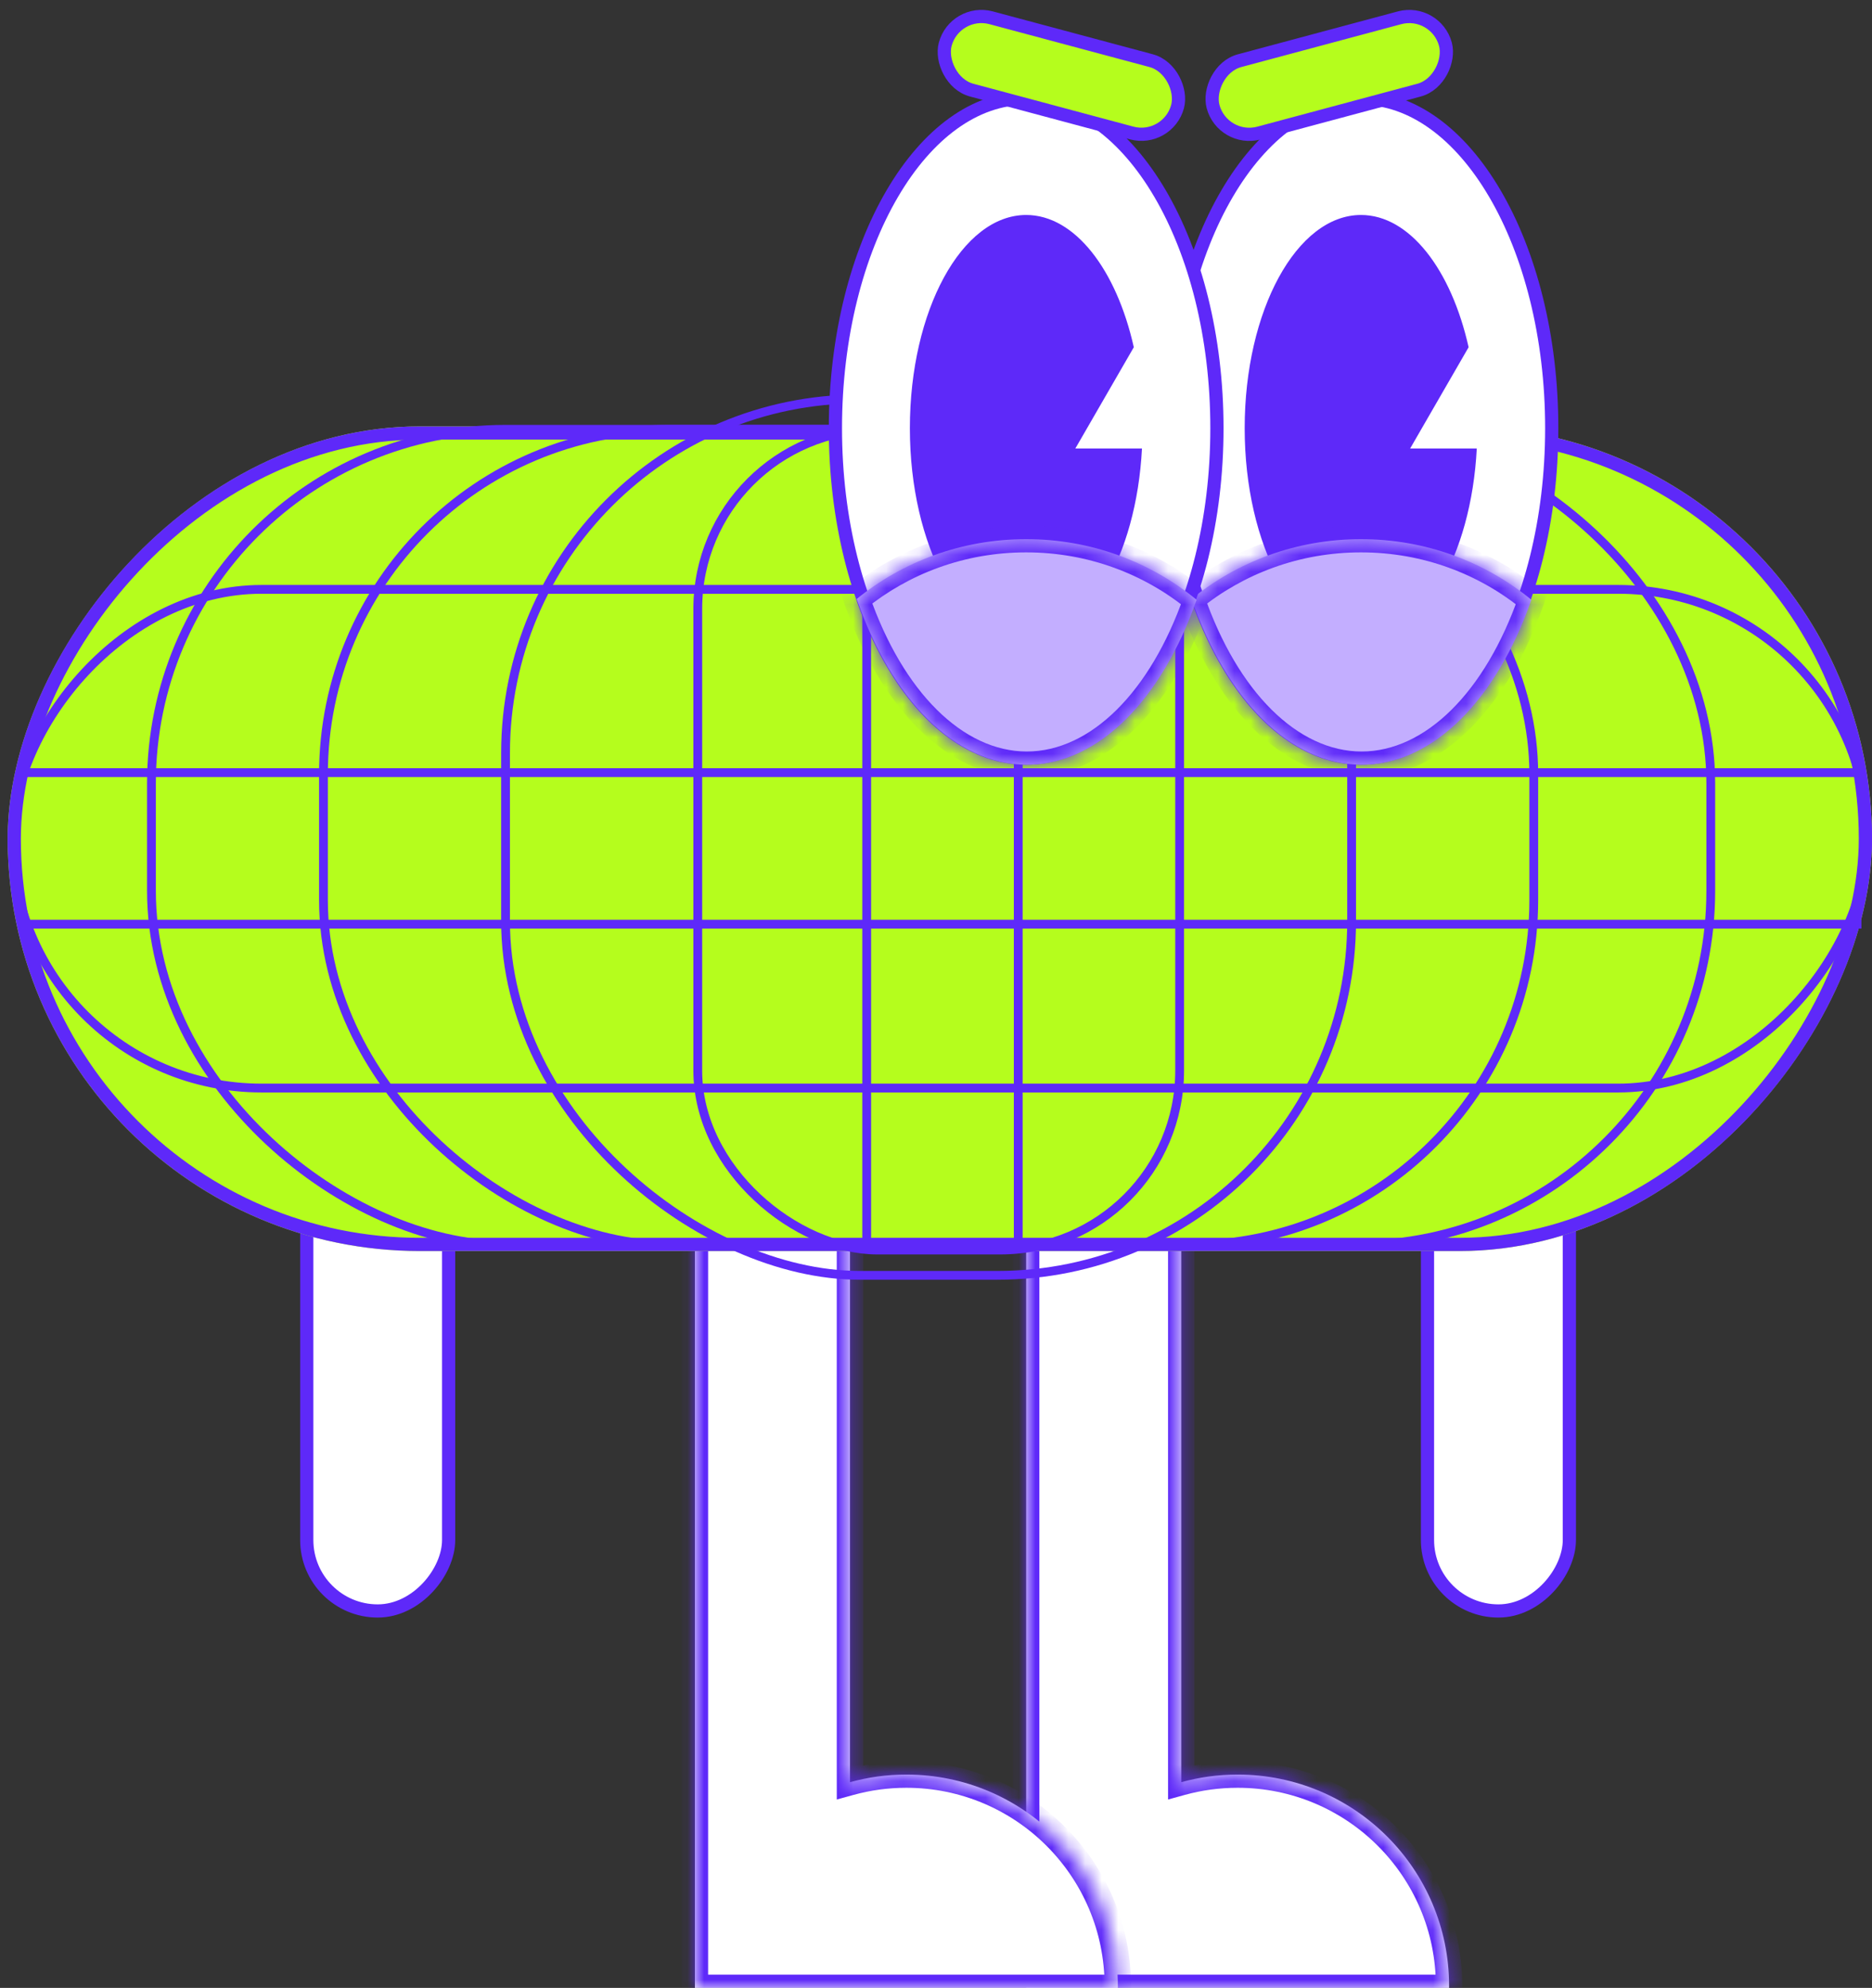 <svg width="113" height="120" viewBox="0 0 113 120" fill="none" xmlns="http://www.w3.org/2000/svg">
<rect x="0" y="0" width="113" height="120" fill="#333333" stroke="none"/>
<rect x="-0.398" y="0.398" width="8.564" height="36.219" rx="4.282" transform="matrix(-1 0 0 1 94.334 60.629)" fill="white" stroke="#5E29F9" stroke-width="0.797"/>
<rect x="-0.398" y="0.398" width="8.564" height="36.219" rx="4.282" transform="matrix(-1 0 0 1 26.683 60.629)" fill="white" stroke="#5E29F9" stroke-width="0.797"/>
<mask id="path-3-inside-1_238_8678" fill="white">
<path fill-rule="evenodd" clip-rule="evenodd" d="M61.944 62.545H71.304V107.582C72.388 107.283 73.529 107.123 74.708 107.123C81.757 107.123 87.472 112.838 87.472 119.887C87.472 119.924 87.472 119.962 87.471 119.999H61.944C61.944 119.988 61.944 119.978 61.944 119.967C61.944 119.94 61.944 119.914 61.944 119.887C61.944 119.855 61.944 119.822 61.944 119.79V62.545Z"/>
</mask>
<path fill-rule="evenodd" clip-rule="evenodd" d="M61.944 62.545H71.304V107.582C72.388 107.283 73.529 107.123 74.708 107.123C81.757 107.123 87.472 112.838 87.472 119.887C87.472 119.924 87.472 119.962 87.471 119.999H61.944C61.944 119.988 61.944 119.978 61.944 119.967C61.944 119.94 61.944 119.914 61.944 119.887C61.944 119.855 61.944 119.822 61.944 119.79V62.545Z" fill="white"/>
<path d="M71.304 62.545V61.748H72.101V62.545H71.304ZM61.944 62.545H61.147V61.748H61.944V62.545ZM71.304 107.582L71.516 108.35L70.508 108.628V107.582H71.304ZM87.471 119.999L88.268 120.006L88.261 120.796H87.471V119.999ZM61.944 119.999V120.796H61.154L61.147 120.006L61.944 119.999ZM61.944 119.967L62.74 119.962V119.962L61.944 119.967ZM61.944 119.79H62.74L62.74 119.796L61.944 119.79ZM71.304 63.342H61.944V61.748H71.304V63.342ZM70.508 107.582V62.545H72.101V107.582H70.508ZM71.092 106.814C72.244 106.496 73.457 106.326 74.708 106.326V107.92C73.601 107.92 72.531 108.07 71.516 108.35L71.092 106.814ZM74.708 106.326C82.197 106.326 88.268 112.398 88.268 119.887H86.675C86.675 113.278 81.317 107.92 74.708 107.92V106.326ZM88.268 119.887C88.268 119.927 88.268 119.966 88.268 120.006L86.675 119.992C86.675 119.957 86.675 119.922 86.675 119.887H88.268ZM87.471 120.796H61.944V119.202H87.471V120.796ZM61.147 120.006C61.147 119.994 61.147 119.983 61.147 119.972L62.74 119.962C62.74 119.972 62.74 119.982 62.741 119.992L61.147 120.006ZM61.147 119.972C61.147 119.944 61.147 119.915 61.147 119.887H62.74C62.74 119.912 62.74 119.937 62.74 119.962L61.147 119.972ZM61.147 119.887C61.147 119.853 61.147 119.818 61.147 119.784L62.74 119.796C62.74 119.826 62.74 119.857 62.74 119.887H61.147ZM62.74 62.545V119.79H61.147V62.545H62.74Z" fill="#5E29F9" mask="url(#path-3-inside-1_238_8678)"/>
<mask id="path-5-inside-2_238_8678" fill="white">
<path fill-rule="evenodd" clip-rule="evenodd" d="M41.947 62.545H51.308V107.582C52.391 107.283 53.532 107.123 54.711 107.123C61.76 107.123 67.475 112.838 67.475 119.887C67.475 119.924 67.475 119.962 67.475 119.999H41.947C41.947 119.988 41.947 119.978 41.947 119.967C41.947 119.94 41.947 119.914 41.947 119.887C41.947 119.845 41.947 119.803 41.947 119.761V62.545Z"/>
</mask>
<path fill-rule="evenodd" clip-rule="evenodd" d="M41.947 62.545H51.308V107.582C52.391 107.283 53.532 107.123 54.711 107.123C61.76 107.123 67.475 112.838 67.475 119.887C67.475 119.924 67.475 119.962 67.475 119.999H41.947C41.947 119.988 41.947 119.978 41.947 119.967C41.947 119.94 41.947 119.914 41.947 119.887C41.947 119.845 41.947 119.803 41.947 119.761V62.545Z" fill="white"/>
<path d="M51.308 62.545V61.748H52.105V62.545H51.308ZM41.947 62.545H41.151V61.748H41.947V62.545ZM51.308 107.582L51.52 108.35L50.511 108.628V107.582H51.308ZM67.475 119.999L68.271 120.006L68.264 120.796H67.475V119.999ZM41.947 119.999V120.796H41.158L41.151 120.006L41.947 119.999ZM41.947 119.967L42.744 119.962V119.962L41.947 119.967ZM41.947 119.761H42.744L42.744 119.769L41.947 119.761ZM51.308 63.342H41.947V61.748H51.308V63.342ZM50.511 107.582V62.545H52.105V107.582H50.511ZM51.096 106.814C52.248 106.496 53.46 106.326 54.711 106.326V107.92C53.605 107.92 52.535 108.07 51.52 108.35L51.096 106.814ZM54.711 106.326C62.2 106.326 68.272 112.398 68.272 119.887H66.678C66.678 113.278 61.321 107.92 54.711 107.92V106.326ZM68.272 119.887C68.272 119.927 68.272 119.966 68.271 120.006L66.678 119.992C66.678 119.957 66.678 119.922 66.678 119.887H68.272ZM67.475 120.796H41.947V119.202H67.475V120.796ZM41.151 120.006C41.151 119.994 41.151 119.983 41.151 119.972L42.744 119.962C42.744 119.972 42.744 119.982 42.744 119.992L41.151 120.006ZM41.151 119.972C41.15 119.944 41.15 119.915 41.15 119.887H42.744C42.744 119.912 42.744 119.937 42.744 119.962L41.151 119.972ZM41.15 119.887C41.15 119.843 41.151 119.798 41.151 119.754L42.744 119.769C42.744 119.808 42.744 119.848 42.744 119.887H41.15ZM42.744 62.545V119.761H41.151V62.545H42.744Z" fill="#5E29F9" mask="url(#path-5-inside-2_238_8678)"/>
<rect width="112.537" height="49.78" rx="24.89" transform="matrix(-1 0 0 1 113 25.739)" fill="#B5FD1D"/>
<rect x="0.266" y="0.266" width="49.546" height="29.087" rx="10.835" transform="matrix(4.37114e-08 1 1 -4.37114e-08 41.854 25.648)" stroke="#5E29F9" stroke-width="0.531"/>
<rect x="0.266" y="0.266" width="52.905" height="51.072" rx="21.38" transform="matrix(4.37114e-08 1 1 -4.37114e-08 30.25 23.815)" stroke="#5E29F9" stroke-width="0.531"/>
<rect x="0.266" y="0.266" width="49.24" height="73.058" rx="20.825" transform="matrix(4.37114e-08 1 1 -4.37114e-08 19.259 25.648)" stroke="#5E29F9" stroke-width="0.531"/>
<rect x="0.266" y="0.266" width="49.24" height="94.126" rx="21.38" transform="matrix(4.37114e-08 1 1 -4.37114e-08 8.876 25.648)" stroke="#5E29F9" stroke-width="0.531"/>
<rect x="0.266" y="-0.266" width="112.006" height="30.103" rx="15.051" transform="matrix(1 -8.74228e-08 -8.74228e-08 -1 0.463 65.414)" stroke="#5E29F9" stroke-width="0.531"/>
<rect x="-0.398" y="0.398" width="111.74" height="48.983" rx="24.492" transform="matrix(-1 0 0 1 112.203 25.739)" stroke="#5E29F9" stroke-width="0.797"/>
<line y1="-0.266" x2="49.142" y2="-0.266" transform="matrix(4.37114e-08 1 1 -4.37114e-08 61.73 26.377)" stroke="#5E29F9" stroke-width="0.531"/>
<line y1="-0.266" x2="49.142" y2="-0.266" transform="matrix(4.37114e-08 1 1 -4.37114e-08 52.583 26.377)" stroke="#5E29F9" stroke-width="0.531"/>
<line y1="-0.266" x2="111.26" y2="-0.266" transform="matrix(1 -3.81048e-08 -2.00572e-07 -1 1.101 46.374)" stroke="#5E29F9" stroke-width="0.531"/>
<line y1="-0.266" x2="111.26" y2="-0.266" transform="matrix(1 -3.81048e-08 -2.00572e-07 -1 1.101 55.522)" stroke="#5E29F9" stroke-width="0.531"/>
<path d="M70.638 25.848C70.638 31.4 71.959 36.407 74.073 40.013C76.193 43.627 79.063 45.766 82.153 45.766C85.243 45.766 88.114 43.627 90.234 40.013C92.348 36.407 93.668 31.4 93.668 25.848C93.668 20.296 92.348 15.29 90.234 11.684C88.114 8.069 85.243 5.931 82.153 5.931C79.063 5.931 76.193 8.069 74.073 11.684C71.959 15.29 70.638 20.296 70.638 25.848Z" fill="white" stroke="#5E29F9" stroke-width="0.797"/>
<path fill-rule="evenodd" clip-rule="evenodd" d="M82.154 38.718C78.277 38.718 75.133 32.956 75.133 25.848C75.133 18.74 78.277 12.977 82.154 12.977C85.087 12.977 87.601 16.276 88.65 20.961L85.121 27.074H89.143C88.806 33.607 85.805 38.718 82.154 38.718Z" fill="#5E29F9"/>
<mask id="path-20-inside-3_238_8678" fill="white">
<path fill-rule="evenodd" clip-rule="evenodd" d="M71.924 36.158C73.996 42.145 77.818 46.161 82.19 46.161C86.55 46.161 90.363 42.166 92.439 36.205C89.662 33.923 86.072 32.547 82.153 32.547C78.26 32.547 74.693 33.904 71.924 36.158Z"/>
</mask>
<path fill-rule="evenodd" clip-rule="evenodd" d="M71.924 36.158C73.996 42.145 77.818 46.161 82.19 46.161C86.55 46.161 90.363 42.166 92.439 36.205C89.662 33.923 86.072 32.547 82.153 32.547C78.26 32.547 74.693 33.904 71.924 36.158Z" fill="#C3AEFF"/>
<path d="M71.924 36.158L71.171 36.419L70.988 35.892L71.421 35.54L71.924 36.158ZM92.439 36.205L92.945 35.59L93.374 35.942L93.192 36.467L92.439 36.205ZM72.676 35.897C74.716 41.788 78.346 45.364 82.19 45.364V46.957C77.29 46.957 73.276 42.502 71.171 36.419L72.676 35.897ZM82.19 45.364C86.023 45.364 89.645 41.807 91.687 35.943L93.192 36.467C91.082 42.524 87.077 46.957 82.19 46.957V45.364ZM91.934 36.821C89.295 34.652 85.883 33.343 82.153 33.343V31.75C86.261 31.75 90.029 33.193 92.945 35.59L91.934 36.821ZM82.153 33.343C78.448 33.343 75.057 34.634 72.426 36.776L71.421 35.54C74.329 33.173 78.072 31.75 82.153 31.75V33.343Z" fill="#5E29F9" mask="url(#path-20-inside-3_238_8678)"/>
<path d="M50.428 25.848C50.428 31.4 51.749 36.407 53.863 40.013C55.983 43.627 58.853 45.766 61.943 45.766C65.034 45.766 67.904 43.627 70.024 40.013C72.138 36.407 73.458 31.4 73.458 25.848C73.458 20.296 72.138 15.29 70.024 11.684C67.904 8.069 65.034 5.931 61.943 5.931C58.853 5.931 55.983 8.069 53.863 11.684C51.749 15.29 50.428 20.296 50.428 25.848Z" fill="white" stroke="#5E29F9" stroke-width="0.797"/>
<path fill-rule="evenodd" clip-rule="evenodd" d="M61.944 38.718C58.067 38.718 54.923 32.956 54.923 25.848C54.923 18.74 58.067 12.977 61.944 12.977C64.877 12.977 67.391 16.276 68.44 20.961L64.911 27.074H68.933C68.596 33.607 65.596 38.718 61.944 38.718Z" fill="#5E29F9"/>
<mask id="path-24-inside-4_238_8678" fill="white">
<path fill-rule="evenodd" clip-rule="evenodd" d="M51.714 36.158C53.786 42.145 57.608 46.161 61.98 46.161C66.34 46.161 70.153 42.166 72.23 36.205C69.452 33.923 65.862 32.547 61.943 32.547C58.05 32.547 54.483 33.904 51.714 36.158Z"/>
</mask>
<path fill-rule="evenodd" clip-rule="evenodd" d="M51.714 36.158C53.786 42.145 57.608 46.161 61.98 46.161C66.34 46.161 70.153 42.166 72.23 36.205C69.452 33.923 65.862 32.547 61.943 32.547C58.05 32.547 54.483 33.904 51.714 36.158Z" fill="#C3AEFF"/>
<path d="M51.714 36.158L50.961 36.419L50.779 35.892L51.211 35.54L51.714 36.158ZM72.23 36.205L72.735 35.59L73.165 35.942L72.982 36.467L72.23 36.205ZM52.466 35.897C54.506 41.788 58.136 45.364 61.98 45.364V46.957C57.08 46.957 53.067 42.502 50.961 36.419L52.466 35.897ZM61.98 45.364C65.813 45.364 69.435 41.807 71.477 35.943L72.982 36.467C70.872 42.524 66.867 46.957 61.98 46.957V45.364ZM71.724 36.821C69.085 34.652 65.673 33.343 61.943 33.343V31.75C66.052 31.75 69.819 33.193 72.735 35.59L71.724 36.821ZM61.943 33.343C58.238 33.343 54.847 34.634 52.217 36.776L51.211 35.54C54.119 33.173 57.862 31.75 61.943 31.75V33.343Z" fill="#5E29F9" mask="url(#path-24-inside-4_238_8678)"/>
<rect x="-0.282" y="0.488" width="14.52" height="4.522" rx="2.261" transform="matrix(-0.966 0.259 0.259 0.966 86.267 0.09)" fill="#B5FD1D" stroke="#5E29F9" stroke-width="0.797"/>
<rect x="57.642" y="0.488" width="14.52" height="4.522" rx="2.261" transform="rotate(15 57.642 0.488)" fill="#B5FD1D" stroke="#5E29F9" stroke-width="0.797"/>
</svg>
